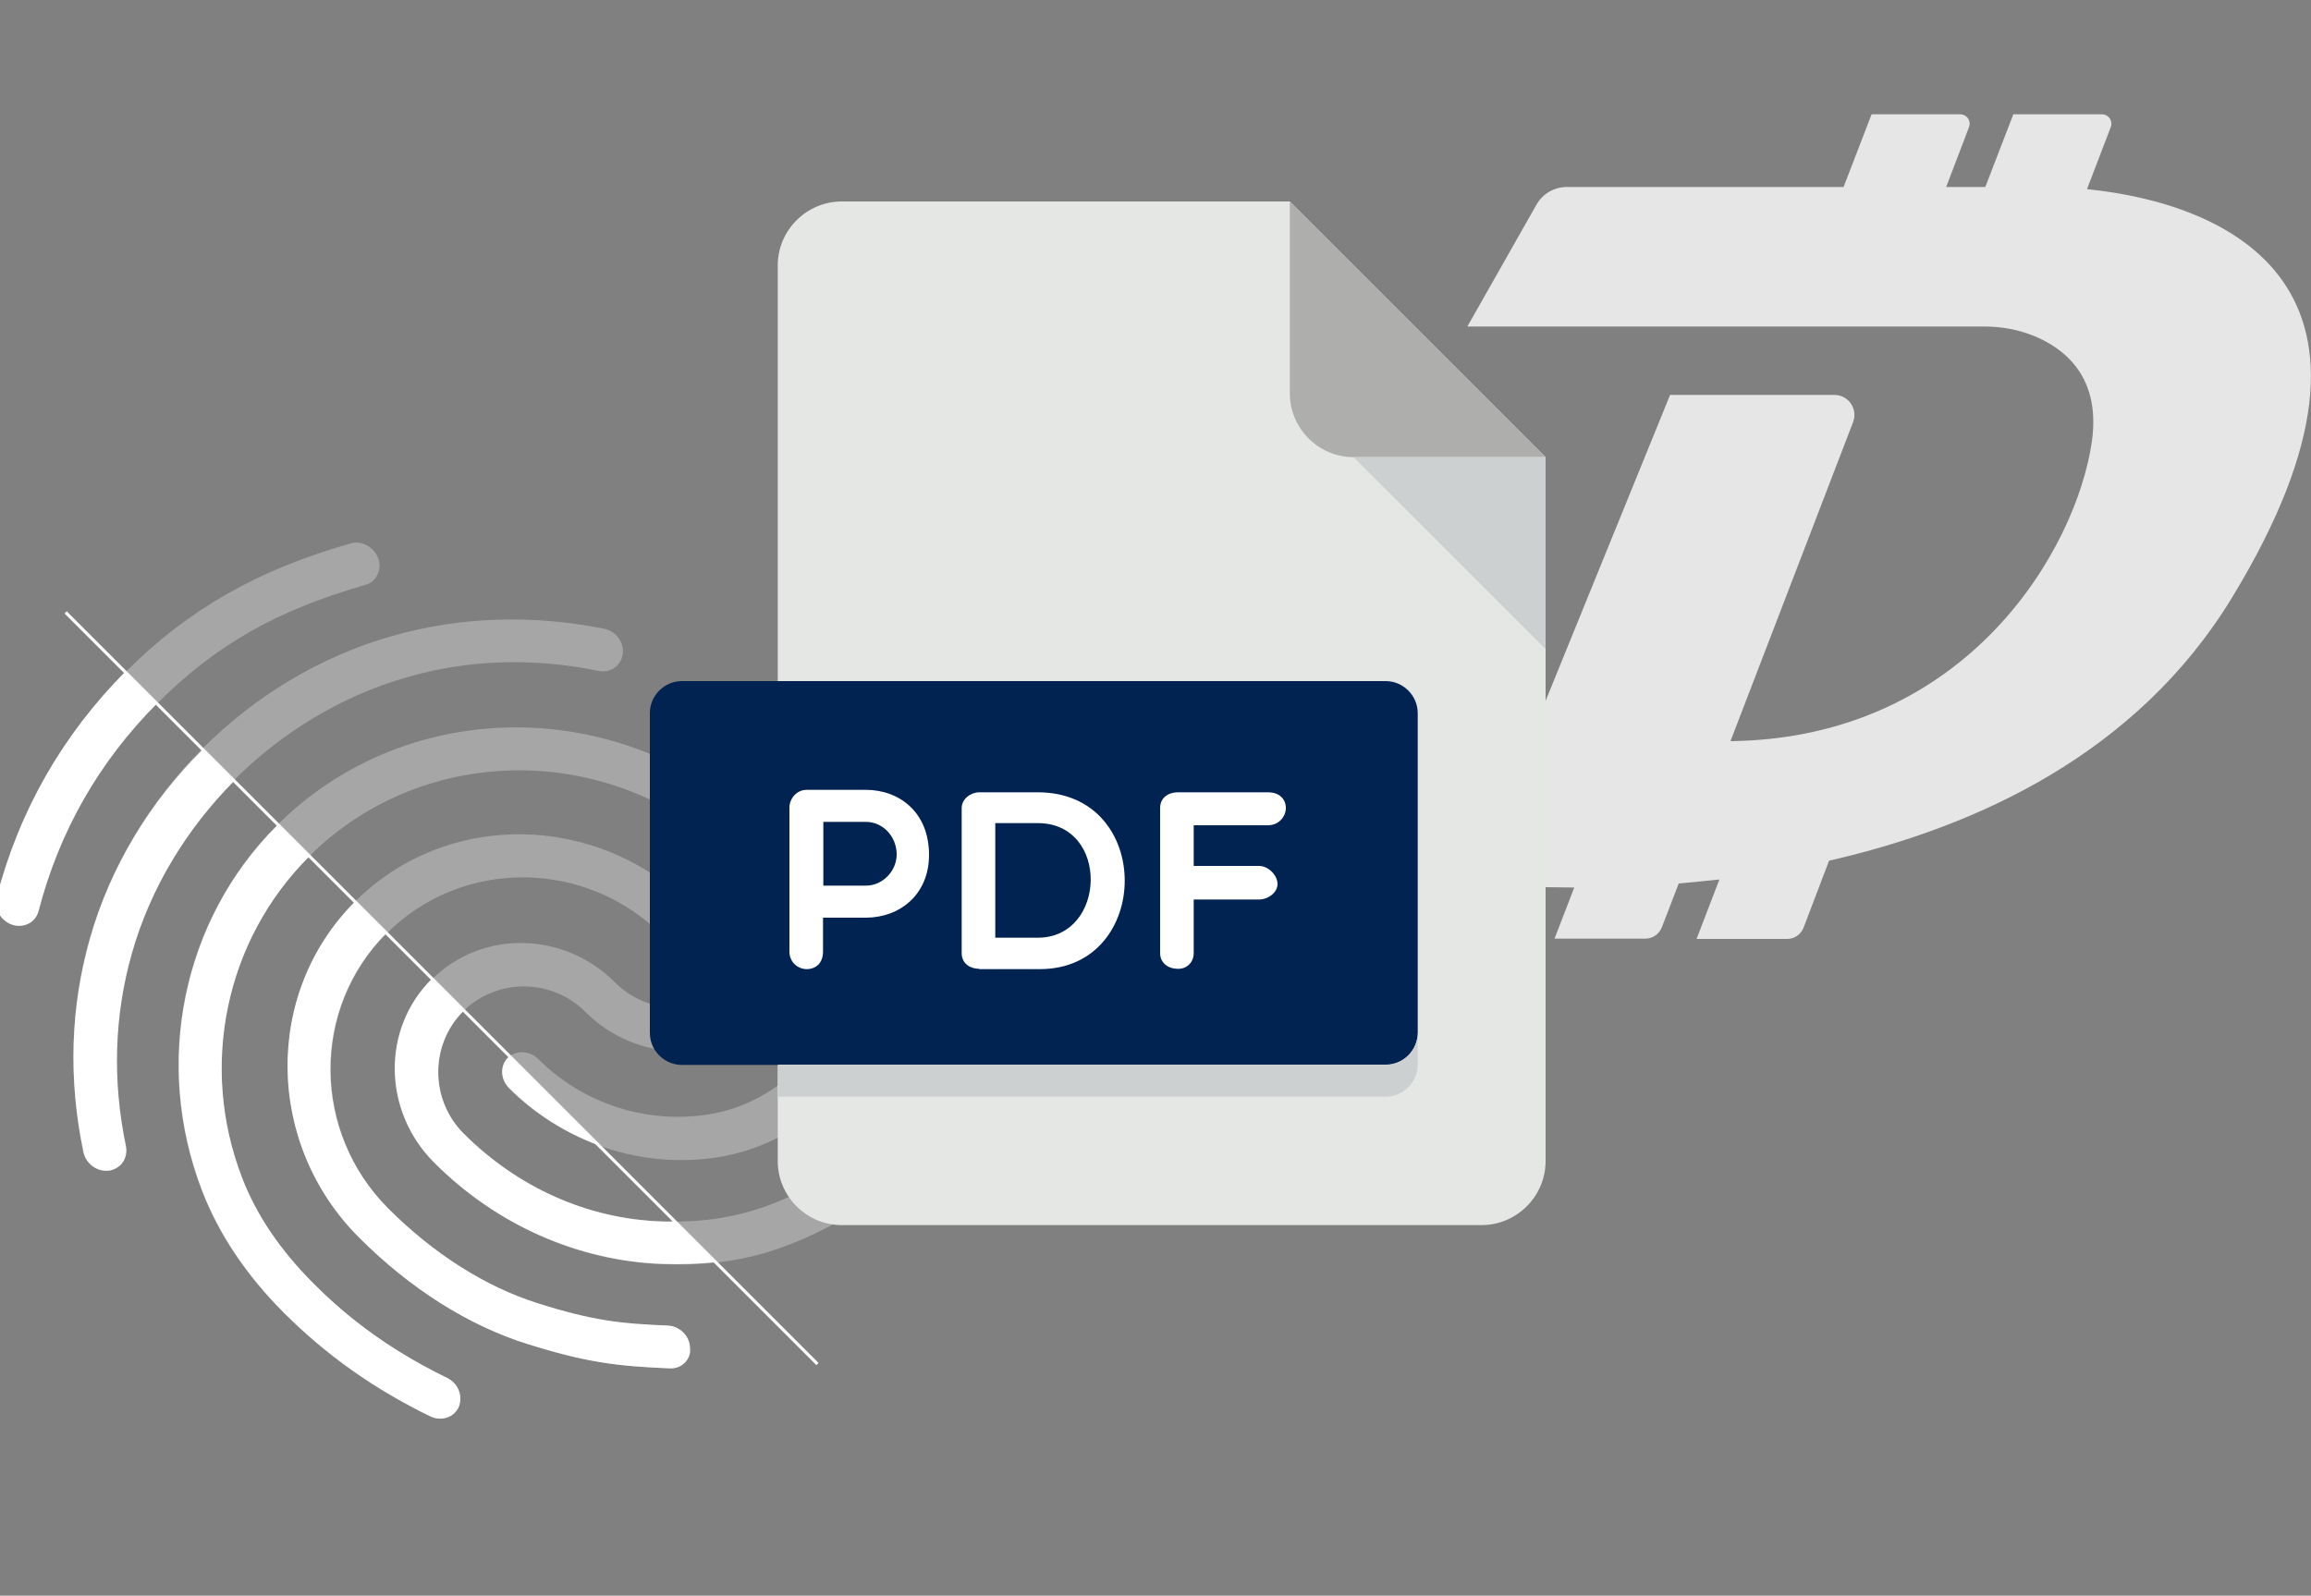 <?xml version="1.0" encoding="utf-8"?>
<!-- Generator: Adobe Illustrator 16.0.4, SVG Export Plug-In . SVG Version: 6.00 Build 0)  -->
<!DOCTYPE svg PUBLIC "-//W3C//DTD SVG 1.1//EN" "http://www.w3.org/Graphics/SVG/1.1/DTD/svg11.dtd">
<svg version="1.1" id="Calque_1" xmlns="http://www.w3.org/2000/svg" xmlns:xlink="http://www.w3.org/1999/xlink" x="0px" y="0px"
	 width="750px" height="518px" viewBox="360 151.5 750 518" style="enable-background:new 360 151.5 750 518;" xml:space="preserve"
	>
<rect x="360" y="151.5" width="750" height="518" fill="#808080" stroke="none"/>
<style type="text/css">
<![CDATA[
	.st0{fill:#AEAFAD;}
	.st1{fill:#E5E7E4;}
	.st2{fill:none;stroke:#FFFFFF;stroke-miterlimit:10;}
	.st3{opacity:0.8;fill:#FFFFFF;}
	.st4{opacity:0.3;}
	.st5{fill:#FFFFFF;}
	.st6{fill:#CDD0D0;}
	.st7{fill:#002352;}
]]>
</style>
<path class="st3" d="M1037.3,212.9l7.7-20.1c0.8-2.1-0.7-4.2-2.9-4.2h-28.7l-9.1,23.6h-12.7l7.4-19.4c0.8-2.1-0.7-4.2-2.9-4.2h-28.7
	l-9.1,23.6h-89.8c-4.1,0-7.9,2.2-9.9,5.8l-22.4,39.5h31.3h136.5c5.6,0,11.1,1,16.2,3.1c9.9,4.1,21.6,13.3,18.7,34.1
	c-4.9,34.8-40.3,96.4-117.3,97.4l39.8-103.6c1.6-4.3-1.5-8.8-6.1-8.8h-53.3l-64.4,158.3c0,0,13,1.6,33.3,1.6l-6.4,16.6H894
	c2.3,0,4.4-1.4,5.3-3.6l5.5-14.3c4.3-0.4,8.7-0.8,13.2-1.3l-7.4,19.3H940c2.3,0,4.4-1.4,5.3-3.6l8.3-21.8
	c48.2-11,100-34.9,130.7-85.3C1146.4,243.7,1081.9,217.4,1037.3,212.9z"/>
<g>
	<g>
		<g class="st4">
			<g>
				<path class="st5" d="M633.4,547.1c-0.4,0.4-0.9,0.8-1.4,1c-19.6,10.7-35.6,14.6-56.9,13.8c-27.5-1-53.9-12.7-74.1-32.9
					c-16.7-16.7-17.1-43.3-0.9-59.5c16.2-16.2,42.8-15.8,59.5,0.9c11,11,28.8,11,39.7,0.2c10.9-10.9,10.9-28.7-0.2-39.7
					c-38.6-38.6-101-39.2-139-1.2c-27.1,27.1-35.5,67.9-21.6,104.2c4.6,12,12.4,23.6,23.2,34.3c8,8,21.3,19.9,43.3,30.6
					c3.6,1.8,5.3,5.9,3.8,9.4c-1.5,3.5-5.5,4.8-9.2,3.1c-18.1-8.8-33.7-19.8-47.5-33.6c-12.3-12.3-21.3-25.7-26.6-39.7
					c-15.9-41.3-6.4-87.9,24.3-118.5c43.2-43.2,114.5-42.4,158.8,1.9c16.7,16.7,17,43.4,0.9,59.5c-16.1,16.1-42.8,15.8-59.5-0.9
					c-11-11-28.8-11-39.7-0.2c-10.9,10.9-10.9,28.7,0.2,39.7c17.5,17.5,40.3,27.6,64,28.5c18.6,0.6,32.7-2.8,50.1-12.2
					c3.3-1.8,7.6-0.5,9.6,3C635.9,541.6,635.5,545,633.4,547.1L633.4,547.1L633.4,547.1z M631.4,506.8
					c-11.3,11.3-24.3,18.2-38.6,20.4c-24.5,3.8-49.8-4.6-67.6-22.4c-2.8-2.8-3-7.3-0.4-9.9c2.6-2.6,7.1-2.4,9.9,0.4
					c14.4,14.4,34.9,21.1,55,18c11.6-1.8,21.9-7.3,31.4-16.8c2.3-2.3,5.9-6.4,9-10.9c2.1-3.1,6.4-3.7,9.7-1.4
					c3.2,2.3,4.1,6.7,2.1,9.8C637.4,500.7,632.7,505.4,631.4,506.8L631.4,506.8L631.4,506.8z M582.2,593.9c-1.2,1.2-2.9,1.9-4.9,1.8
					c-17.2-0.7-27.4-2-46.1-7.9c-19.2-6-38.1-18-54.6-34.5c-30.4-30.5-31.1-79.4-1.4-109.1c29.7-29.7,78.6-29.1,109.2,1.4
					c2.8,2.8,3,7.3,0.4,9.9c-2.6,2.6-7.1,2.4-9.9-0.4c-24.8-24.8-64.9-25.1-89.4-0.6c-24.4,24.4-24.2,64.6,0.6,89.4
					c14.8,14.8,31.4,25.4,48.3,30.7c17.9,5.7,27.1,6.6,42.4,7.3c3.9,0.1,7.1,3.4,7.2,7.3C584.2,591,583.4,592.7,582.2,593.9
					L582.2,593.9L582.2,593.9z M399,529.7c-1,1-2.2,1.6-3.7,1.8c-3.8,0.5-7.5-2.2-8.3-6c-4.9-23.8-4.2-47.1,2.1-69.3
					c13.3-46.6,51.4-84.9,98-98.2c22.1-6.3,45.3-7.1,69-2.4c3.8,0.8,6.5,4.4,6,8.2c-0.5,3.8-4,6.3-7.8,5.5
					c-21.5-4.4-42.5-3.7-62.4,2.1c-42.4,12.2-77.2,47.1-89.3,89.5c-5.7,20.1-6.4,41.2-1.9,62.7C401.2,526,400.5,528.2,399,529.7
					L399,529.7L399,529.7z M481.3,339.8c-0.8,0.8-1.7,1.3-2.8,1.6c-28.4,8.1-48.6,19.5-67.5,38.5c-18.9,18.9-31.8,41.5-38.5,67.4
					c-1,3.7-4.7,5.6-8.5,4.4c-3.8-1.3-6-5.2-5.1-8.9c7.3-28.1,21.4-52.8,41.9-73.2c20.3-20.3,42.8-33.1,73-41.7
					c3.6-1.1,7.6,1.2,9,4.9C483.7,335.4,483,338,481.3,339.8L481.3,339.8L481.3,339.8z"/>
			</g>
		</g>
		<g>
			<path class="st5" d="M358.9,442.8c-0.9,3.7,1.3,7.6,5.1,8.9c3.8,1.2,7.5-0.8,8.5-4.4c6.7-25.9,19.6-48.5,38.4-67.4l-10.3-10.3
				C380.3,390.1,366.2,414.7,358.9,442.8z"/>
			<path class="st5" d="M389.2,456.2c-6.3,22.2-7.1,45.5-2.1,69.3c0.8,3.8,4.5,6.5,8.3,6c1.5-0.2,2.7-0.9,3.7-1.8
				c1.5-1.5,2.2-3.7,1.8-6c-4.5-21.5-3.8-42.6,1.9-62.7c6-21.2,17.8-40.5,33.3-56.1l-10.2-10.2C408.7,411.7,395.8,432.9,389.2,456.2
				z"/>
			<path class="st5" d="M475.2,444.2c-29.7,29.7-29.1,78.7,1.4,109.1c16.5,16.5,35.4,28.5,54.6,34.5c18.8,5.9,28.9,7.2,46.1,7.9
				c2,0.1,3.7-0.6,4.9-1.8c1.2-1.2,2-2.9,1.7-4.8c0-3.9-3.3-7.1-7.2-7.3c-15.3-0.6-24.4-1.6-42.4-7.3c-16.9-5.4-33.6-16-48.3-30.7
				c-24.8-24.8-25.1-64.9-0.6-89.4c0,0,0,0,0,0L475.2,444.2C475.2,444.2,475.2,444.2,475.2,444.2z"/>
			<path class="st5" d="M449.9,419.5c-30.7,30.7-40.2,77.2-24.3,118.5c5.4,14,14.3,27.4,26.6,39.7c13.8,13.8,29.4,24.8,47.5,33.6
				c3.6,1.7,7.7,0.3,9.2-3.1c1.4-3.5-0.2-7.7-3.8-9.4c-22-10.7-35.3-22.6-43.3-30.6c-10.8-10.8-18.6-22.3-23.2-34.3
				c-14-36.2-5.5-77.1,21.6-104.2c0.1-0.1,0.2-0.2,0.3-0.3l-10.2-10.2C450.1,419.3,450,419.4,449.9,419.5z"/>
			<path class="st5" d="M525.2,504.7c8.4,8.4,18.4,14.6,29.1,18.6l-28.9-28.9c-0.2,0.2-0.4,0.3-0.6,0.5
				C522.2,497.5,522.4,501.9,525.2,504.7z"/>
			<path class="st5" d="M574.5,548c-23.8-0.8-46.5-11-64-28.5c-11-11-11-28.8-0.2-39.7c0.1-0.1,0.2-0.2,0.3-0.3l-10.3-10.3
				c-0.1,0.1-0.2,0.2-0.3,0.2c-16.2,16.2-15.8,42.8,0.9,59.5c20.2,20.2,46.6,31.9,74.1,32.9c6.2,0.2,11.9,0,17.3-0.6l-13.3-13.3
				C577.6,548.1,576.1,548.1,574.5,548z"/>
		</g>
		<line class="st2" x1="381.3" y1="350.3" x2="625.3" y2="594.3"/>
	</g>
</g>
<g>
	<path class="st1" d="M633.2,216.9c-11.4,0-20.8,9.3-20.8,20.8v290.7c0,11.4,9.3,20.8,20.8,20.8h207.6c11.4,0,20.8-9.3,20.8-20.8
		V299.9l-83-83H633.2L633.2,216.9z"/>
	<path class="st0" d="M799.3,299.9h62.3l-83-83v62.3C778.6,290.6,787.9,299.9,799.3,299.9L799.3,299.9z"/>
	<polygon class="st6" points="861.6,362.2 799.3,299.9 861.6,299.9 861.6,362.2 	"/>
	<path class="st7" d="M820.1,486.8c0,5.7-4.7,10.4-10.4,10.4H581.3c-5.7,0-10.4-4.7-10.4-10.4V383c0-5.7,4.7-10.4,10.4-10.4h228.4
		c5.7,0,10.4,4.7,10.4,10.4V486.8L820.1,486.8z"/>
	<path class="st5" d="M627.2,418.3V439H641c5.6,0,10-4.9,10-10.1c0-5.8-4.4-10.6-10-10.6H627.2L627.2,418.3z M616.2,413.6
		c0-2.7,2.2-5.7,5.6-5.7H641c10.8,0,20.5,7.2,20.5,21.1c0,13.1-9.7,20.4-20.5,20.4h-13.9v11c0,3.7-2.3,5.7-5.3,5.7
		c-2.7,0-5.6-2.1-5.6-5.7V413.6L616.2,413.6z"/>
	<path class="st5" d="M683,418.7v37.2h13.8c22.4,0,23.4-37.2,0-37.2H683L683,418.7z M677.8,466c-2.7,0-5.7-1.5-5.7-5.1v-47.1
		c0-3,3-5.1,5.7-5.1h19c37.9,0,37.1,57.4,0.7,57.4H677.8L677.8,466z"/>
	<path class="st5" d="M747.4,419.4v13.2h21.2c3,0,6,3,6,5.9c0,2.7-3,5-6,5h-21.2v17.4c0,2.9-2.1,5.1-5,5.1c-3.7,0-5.9-2.2-5.9-5.1
		v-47.1c0-3,2.2-5.1,5.9-5.1h29.1c3.7,0,5.8,2.2,5.8,5.1c0,2.7-2.2,5.6-5.8,5.6L747.4,419.4L747.4,419.4L747.4,419.4z"/>
	<path class="st6" d="M809.7,497.1H612.5v10.4h197.2c5.7,0,10.4-4.7,10.4-10.4v-10.4C820.1,492.5,815.4,497.1,809.7,497.1
		L809.7,497.1z"/>
</g>
</svg>
